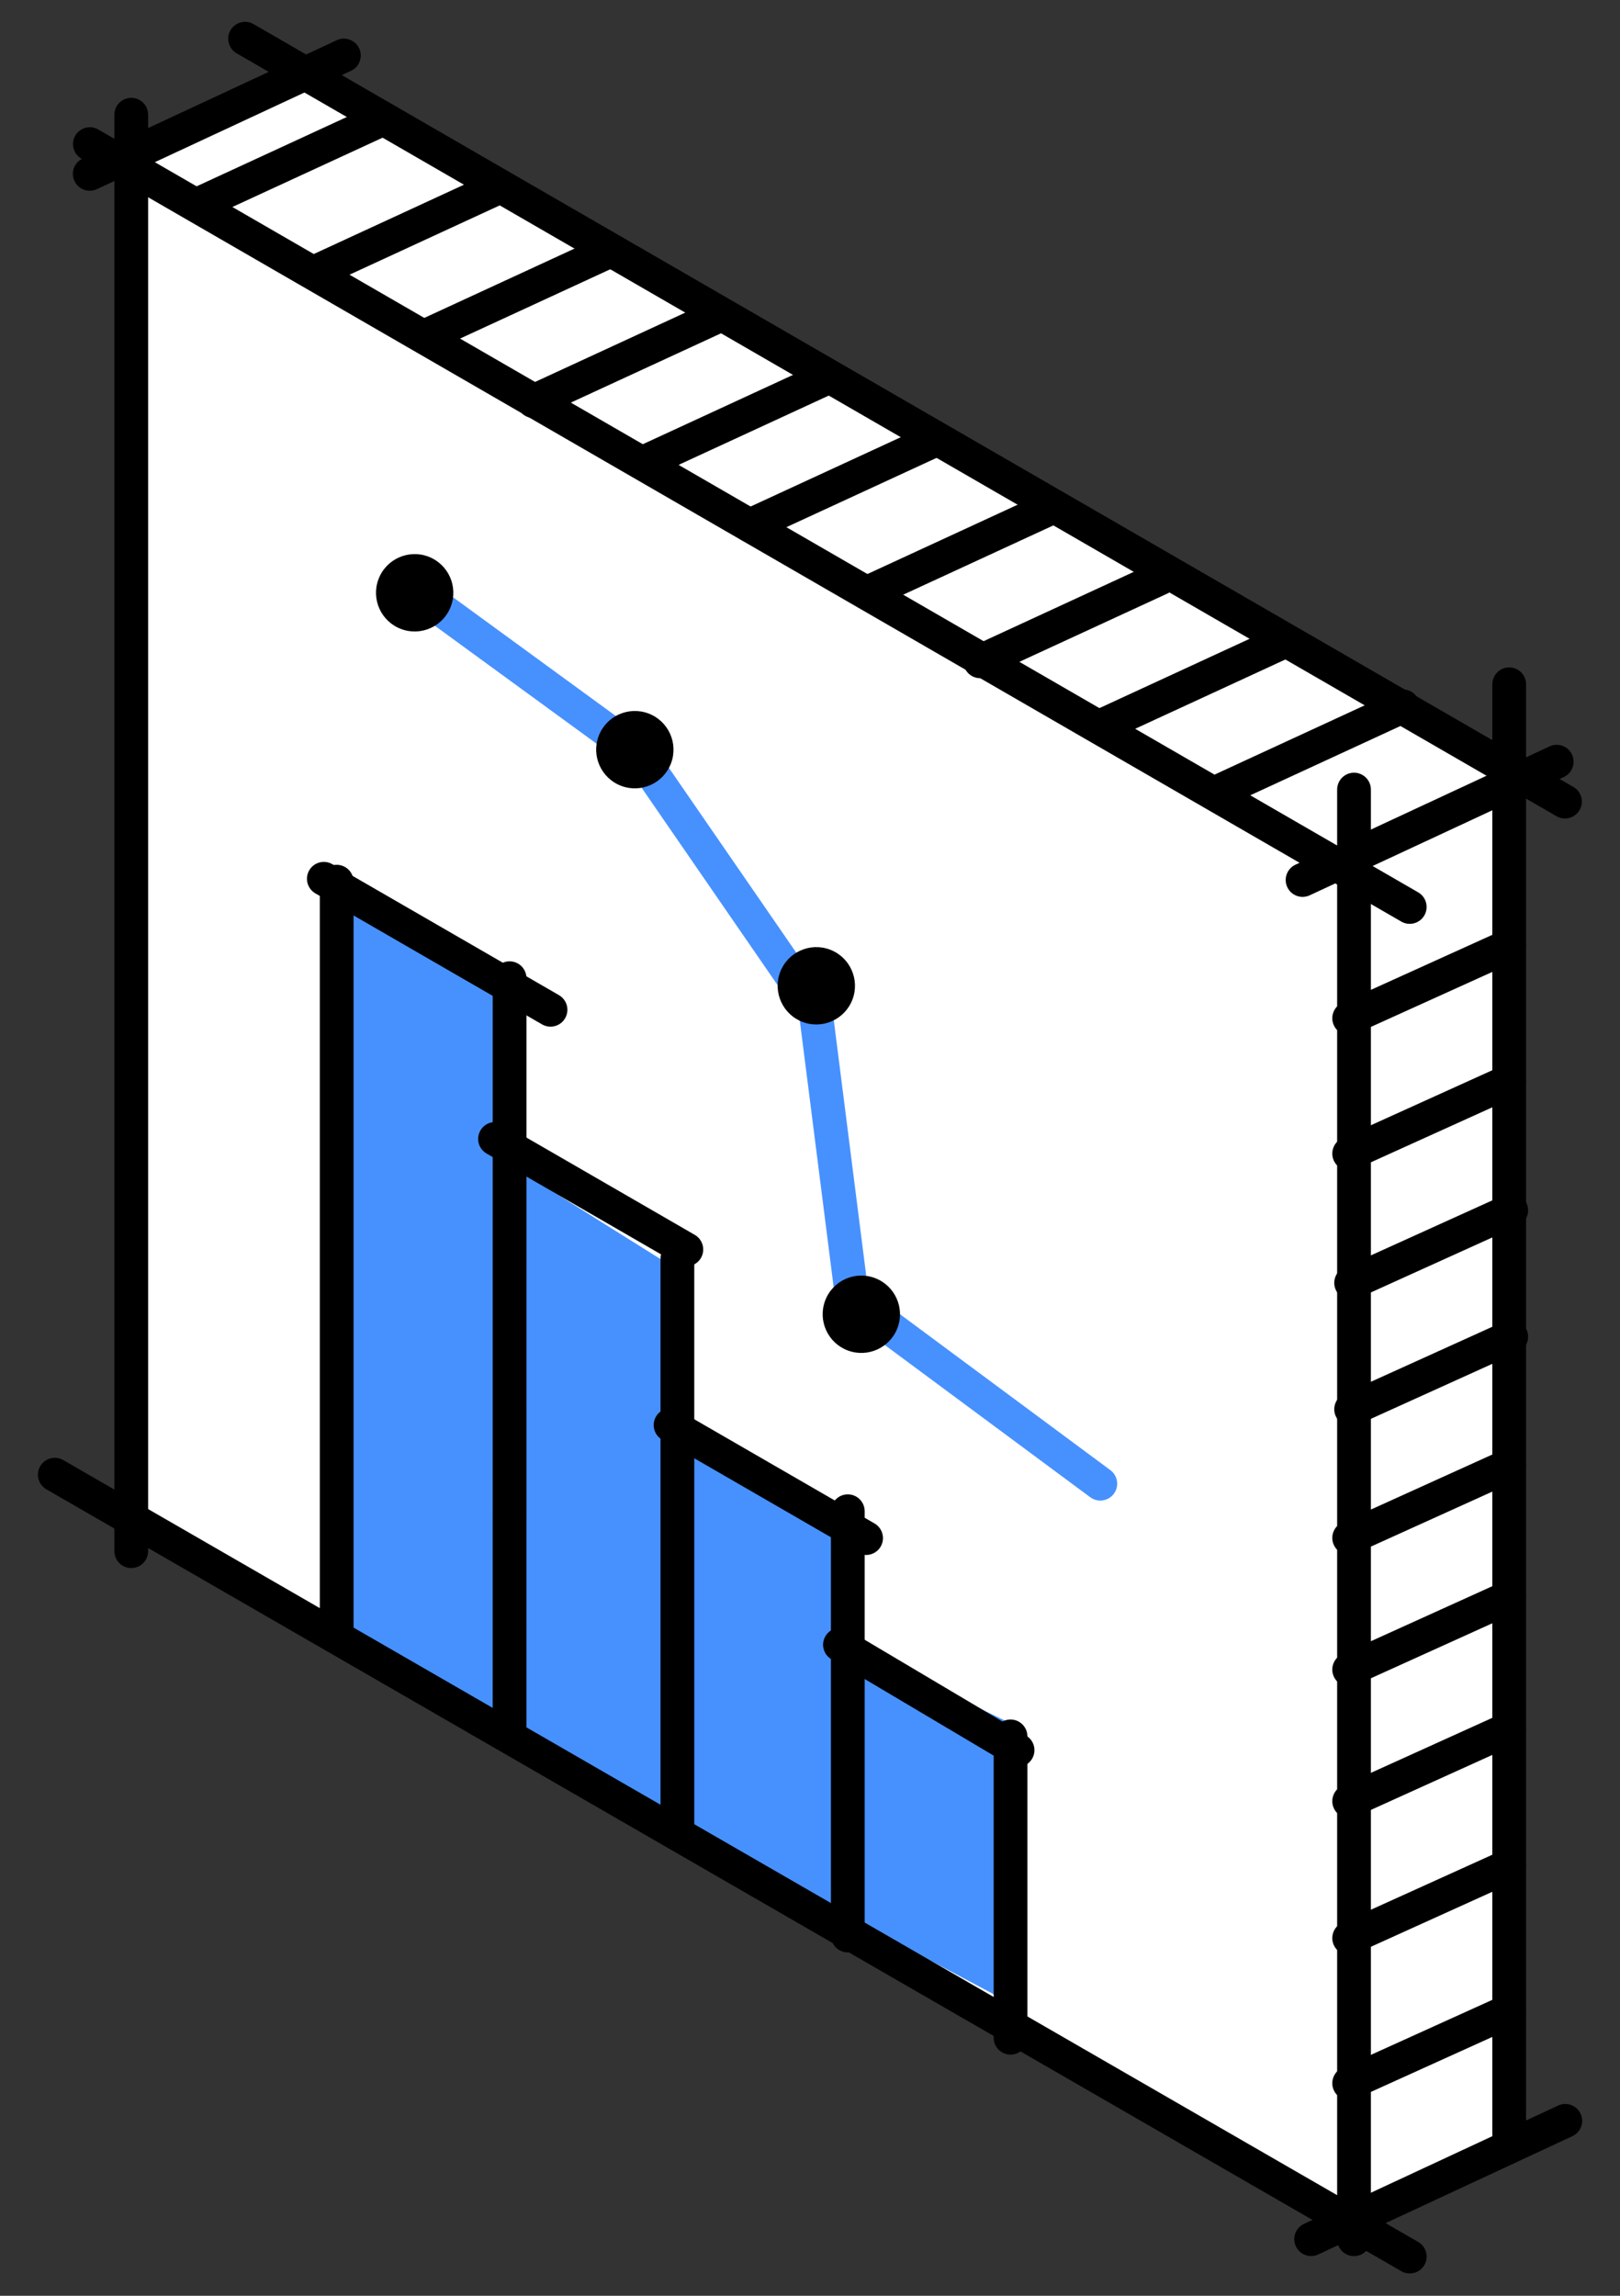 <svg width="48" height="68" viewBox="0 0 48 68" fill="none" xmlns="http://www.w3.org/2000/svg">
<rect x="0" y="0" width="48" height="68" fill="#333333" stroke="none"/>
<path d="M3.533 45.112L40.033 65.496L44.385 63.247V23.12L9.514 1.967L3.533 5.044V45.112Z" fill="white"/>
<path fill-rule="evenodd" clip-rule="evenodd" d="M40.119 22.887C39.843 22.887 39.619 23.111 39.619 23.387V66.325C39.619 66.601 39.843 66.825 40.119 66.825C40.395 66.825 40.619 66.601 40.619 66.325V23.387C40.619 23.111 40.395 22.887 40.119 22.887Z" fill="black"/>
<path fill-rule="evenodd" clip-rule="evenodd" d="M3.889 2.898C3.613 2.898 3.389 3.122 3.389 3.398V45.945C3.389 46.221 3.613 46.445 3.889 46.445C4.165 46.445 4.389 46.221 4.389 45.945V3.398C4.389 3.122 4.165 2.898 3.889 2.898Z" fill="black"/>
<path fill-rule="evenodd" clip-rule="evenodd" d="M42.203 27.114C42.341 26.875 42.259 26.569 42.02 26.431L2.913 3.836C2.674 3.697 2.368 3.779 2.23 4.018C2.092 4.257 2.174 4.563 2.413 4.701L41.52 27.297C41.759 27.435 42.065 27.353 42.203 27.114Z" fill="black"/>
<path d="M30.177 59.459L9.965 48.708V26.389L15.416 29.654V34.69L20.194 37.684V42.042L25.115 45.305V48.708L30.177 51.157V59.459Z" fill="#4791FF"/>
<path fill-rule="evenodd" clip-rule="evenodd" d="M9.976 25.615C10.253 25.615 10.476 25.839 10.476 26.115L10.476 48.437C10.476 48.713 10.252 48.937 9.976 48.937C9.7 48.937 9.476 48.713 9.476 48.437L9.476 26.115C9.476 25.839 9.7 25.615 9.976 25.615ZM15.099 28.474C15.375 28.474 15.599 28.698 15.599 28.974L15.598 51.431C15.598 51.707 15.374 51.931 15.098 51.931C14.822 51.931 14.598 51.707 14.598 51.431L14.599 28.974C14.599 28.698 14.823 28.474 15.099 28.474ZM20.071 36.776C20.347 36.776 20.571 37 20.571 37.276V54.172C20.571 54.448 20.347 54.672 20.071 54.672C19.795 54.672 19.571 54.448 19.571 54.172V37.276C19.571 37 19.795 36.776 20.071 36.776ZM25.12 44.262C25.396 44.262 25.62 44.486 25.62 44.762V57.329C25.62 57.605 25.396 57.829 25.12 57.829C24.844 57.829 24.62 57.605 24.62 57.329V44.762C24.62 44.486 24.844 44.262 25.12 44.262ZM29.942 50.931C30.218 50.931 30.442 51.155 30.442 51.431V60.357C30.442 60.633 30.218 60.857 29.942 60.857C29.666 60.857 29.442 60.633 29.442 60.357V51.431C29.442 51.155 29.666 50.931 29.942 50.931Z" fill="black"/>
<path fill-rule="evenodd" clip-rule="evenodd" d="M9.162 25.779C9.024 26.018 9.106 26.323 9.345 26.462L16.061 30.342C16.3 30.48 16.606 30.399 16.744 30.16C16.883 29.92 16.801 29.615 16.562 29.476L9.845 25.596C9.606 25.458 9.3 25.54 9.162 25.779Z" fill="black"/>
<path fill-rule="evenodd" clip-rule="evenodd" d="M14.235 33.484C14.096 33.723 14.178 34.029 14.417 34.167L20.086 37.442C20.325 37.58 20.631 37.498 20.769 37.259C20.907 37.02 20.825 36.714 20.586 36.576L14.918 33.301C14.678 33.163 14.373 33.245 14.235 33.484Z" fill="black"/>
<path fill-rule="evenodd" clip-rule="evenodd" d="M19.436 41.96C19.297 42.199 19.379 42.505 19.618 42.643L25.411 45.99C25.651 46.129 25.956 46.047 26.095 45.808C26.233 45.569 26.151 45.263 25.912 45.124L20.119 41.777C19.88 41.639 19.574 41.721 19.436 41.96Z" fill="black"/>
<path fill-rule="evenodd" clip-rule="evenodd" d="M24.458 48.461C24.317 48.699 24.395 49.005 24.633 49.146L29.895 52.269C30.132 52.41 30.439 52.332 30.58 52.094C30.721 51.857 30.643 51.55 30.405 51.409L25.143 48.286C24.906 48.145 24.599 48.224 24.458 48.461Z" fill="black"/>
<path fill-rule="evenodd" clip-rule="evenodd" d="M42.204 67.089C42.342 66.85 42.26 66.544 42.021 66.406L1.874 43.247C1.634 43.109 1.329 43.191 1.191 43.43C1.053 43.669 1.135 43.975 1.374 44.113L41.521 67.272C41.76 67.41 42.066 67.328 42.204 67.089Z" fill="black"/>
<path fill-rule="evenodd" clip-rule="evenodd" d="M44.717 19.768C44.441 19.768 44.217 19.991 44.217 20.268V63.205C44.217 63.481 44.441 63.705 44.717 63.705C44.993 63.705 45.217 63.481 45.217 63.205V20.268C45.217 19.991 44.993 19.768 44.717 19.768Z" fill="black"/>
<path fill-rule="evenodd" clip-rule="evenodd" d="M46.803 23.993C46.941 23.754 46.859 23.448 46.62 23.31L7.512 0.714C7.273 0.576 6.968 0.658 6.829 0.897C6.691 1.136 6.773 1.442 7.012 1.58L46.12 24.176C46.359 24.314 46.664 24.232 46.803 23.993Z" fill="black"/>
<path fill-rule="evenodd" clip-rule="evenodd" d="M46.578 22.35C46.462 22.099 46.164 21.991 45.914 22.107L38.383 25.612C38.133 25.729 38.025 26.026 38.141 26.276C38.258 26.527 38.555 26.635 38.805 26.519L46.336 23.014C46.586 22.898 46.695 22.6 46.578 22.35Z" fill="black"/>
<path fill-rule="evenodd" clip-rule="evenodd" d="M45.174 27.806C45.06 27.554 44.764 27.442 44.512 27.556L39.769 29.704C39.517 29.818 39.406 30.114 39.52 30.366C39.634 30.618 39.93 30.729 40.181 30.615L44.925 28.467C45.176 28.353 45.288 28.057 45.174 27.806Z" fill="black"/>
<path fill-rule="evenodd" clip-rule="evenodd" d="M42.02 20.711C41.905 20.46 41.608 20.35 41.357 20.466L36.014 22.931C35.763 23.047 35.654 23.344 35.769 23.595C35.885 23.845 36.182 23.955 36.433 23.839L41.776 21.374C42.026 21.258 42.136 20.961 42.02 20.711Z" fill="black"/>
<path fill-rule="evenodd" clip-rule="evenodd" d="M38.431 18.824C38.315 18.573 38.018 18.464 37.767 18.579L32.424 21.044C32.173 21.16 32.064 21.457 32.179 21.708C32.295 21.959 32.592 22.068 32.843 21.952L38.186 19.487C38.437 19.372 38.546 19.075 38.431 18.824Z" fill="black"/>
<path fill-rule="evenodd" clip-rule="evenodd" d="M34.841 16.914C34.725 16.663 34.428 16.553 34.177 16.669L28.834 19.134C28.583 19.25 28.474 19.547 28.59 19.798C28.705 20.049 29.002 20.158 29.253 20.042L34.596 17.577C34.847 17.462 34.956 17.164 34.841 16.914Z" fill="black"/>
<path fill-rule="evenodd" clip-rule="evenodd" d="M31.481 14.886C31.366 14.636 31.069 14.526 30.818 14.642L25.475 17.107C25.224 17.223 25.114 17.52 25.23 17.77C25.346 18.021 25.643 18.131 25.894 18.015L31.237 15.55C31.487 15.434 31.597 15.137 31.481 14.886Z" fill="black"/>
<path fill-rule="evenodd" clip-rule="evenodd" d="M28.016 12.888C27.901 12.638 27.604 12.528 27.353 12.644L22.01 15.109C21.759 15.225 21.65 15.522 21.765 15.772C21.881 16.023 22.178 16.133 22.429 16.017L27.772 13.552C28.023 13.436 28.132 13.139 28.016 12.888Z" fill="black"/>
<path fill-rule="evenodd" clip-rule="evenodd" d="M24.909 11.004C24.793 10.753 24.496 10.643 24.245 10.759L18.902 13.224C18.652 13.34 18.542 13.637 18.658 13.888C18.774 14.138 19.071 14.248 19.321 14.132L24.664 11.667C24.915 11.551 25.025 11.254 24.909 11.004Z" fill="black"/>
<path fill-rule="evenodd" clip-rule="evenodd" d="M21.608 9.209C21.492 8.958 21.195 8.848 20.945 8.964L15.602 11.429C15.351 11.545 15.241 11.842 15.357 12.093C15.473 12.343 15.77 12.453 16.021 12.337L21.364 9.872C21.614 9.756 21.724 9.459 21.608 9.209Z" fill="black"/>
<path fill-rule="evenodd" clip-rule="evenodd" d="M18.483 7.24C18.367 6.989 18.07 6.88 17.82 6.995L12.477 9.46C12.226 9.576 12.116 9.873 12.232 10.124C12.348 10.375 12.645 10.484 12.896 10.368L18.239 7.903C18.489 7.788 18.599 7.491 18.483 7.24Z" fill="black"/>
<path fill-rule="evenodd" clip-rule="evenodd" d="M15.124 5.386C15.008 5.136 14.711 5.026 14.46 5.142L9.117 7.607C8.867 7.723 8.757 8.02 8.873 8.27C8.988 8.521 9.285 8.631 9.536 8.515L14.879 6.05C15.13 5.934 15.239 5.637 15.124 5.386Z" fill="black"/>
<path fill-rule="evenodd" clip-rule="evenodd" d="M11.764 3.33C11.649 3.079 11.352 2.969 11.101 3.085L5.758 5.55C5.507 5.666 5.398 5.963 5.513 6.214C5.629 6.465 5.926 6.574 6.177 6.458L11.52 3.993C11.771 3.878 11.88 3.58 11.764 3.33Z" fill="black"/>
<path fill-rule="evenodd" clip-rule="evenodd" d="M45.174 31.815C45.06 31.564 44.764 31.452 44.512 31.566L39.769 33.714C39.517 33.828 39.406 34.124 39.52 34.376C39.634 34.627 39.93 34.739 40.181 34.625L44.925 32.477C45.176 32.363 45.288 32.067 45.174 31.815Z" fill="black"/>
<path fill-rule="evenodd" clip-rule="evenodd" d="M45.233 35.644C45.119 35.392 44.822 35.28 44.571 35.394L39.828 37.542C39.576 37.656 39.464 37.952 39.578 38.204C39.692 38.456 39.989 38.567 40.24 38.453L44.983 36.305C45.235 36.191 45.347 35.895 45.233 35.644Z" fill="black"/>
<path fill-rule="evenodd" clip-rule="evenodd" d="M45.233 39.388C45.119 39.136 44.822 39.025 44.571 39.138L39.828 41.286C39.576 41.4 39.464 41.697 39.578 41.948C39.692 42.2 39.989 42.311 40.24 42.197L44.983 40.049C45.235 39.935 45.347 39.639 45.233 39.388Z" fill="black"/>
<path fill-rule="evenodd" clip-rule="evenodd" d="M45.174 43.198C45.06 42.947 44.764 42.835 44.512 42.949L39.769 45.097C39.517 45.211 39.406 45.507 39.52 45.759C39.634 46.01 39.93 46.122 40.181 46.008L44.925 43.86C45.176 43.746 45.288 43.45 45.174 43.198Z" fill="black"/>
<path fill-rule="evenodd" clip-rule="evenodd" d="M45.174 47.099C45.06 46.847 44.764 46.735 44.512 46.849L39.769 48.997C39.517 49.111 39.406 49.407 39.52 49.659C39.634 49.911 39.93 50.022 40.181 49.908L44.925 47.76C45.176 47.646 45.288 47.35 45.174 47.099Z" fill="black"/>
<path fill-rule="evenodd" clip-rule="evenodd" d="M45.174 50.997C45.06 50.745 44.764 50.634 44.512 50.748L39.769 52.896C39.517 53.01 39.406 53.306 39.52 53.557C39.634 53.809 39.93 53.921 40.181 53.807L44.925 51.659C45.176 51.545 45.288 51.248 45.174 50.997Z" fill="black"/>
<path fill-rule="evenodd" clip-rule="evenodd" d="M45.174 55.052C45.06 54.8 44.764 54.688 44.512 54.803L39.769 56.95C39.517 57.064 39.406 57.361 39.52 57.612C39.634 57.864 39.93 57.975 40.181 57.861L44.925 55.713C45.176 55.599 45.288 55.303 45.174 55.052Z" fill="black"/>
<path fill-rule="evenodd" clip-rule="evenodd" d="M45.174 59.35C45.06 59.099 44.764 58.987 44.512 59.101L39.769 61.249C39.517 61.363 39.406 61.66 39.52 61.911C39.634 62.163 39.93 62.274 40.181 62.16L44.925 60.012C45.176 59.898 45.288 59.602 45.174 59.35Z" fill="black"/>
<path fill-rule="evenodd" clip-rule="evenodd" d="M10.643 1.434C10.526 1.183 10.229 1.075 9.978 1.191L2.448 4.696C2.198 4.813 2.089 5.11 2.206 5.36C2.322 5.611 2.619 5.719 2.87 5.603L10.4 2.098C10.651 1.981 10.759 1.684 10.643 1.434Z" fill="black"/>
<path fill-rule="evenodd" clip-rule="evenodd" d="M46.832 62.608C46.716 62.357 46.418 62.249 46.168 62.365L38.637 65.87C38.387 65.986 38.279 66.284 38.395 66.534C38.511 66.784 38.809 66.893 39.059 66.776L46.59 63.272C46.84 63.155 46.949 62.858 46.832 62.608Z" fill="black"/>
<path fill-rule="evenodd" clip-rule="evenodd" d="M11.784 17.114C11.947 16.89 12.259 16.841 12.482 17.004L19.21 21.91C19.255 21.943 19.295 21.983 19.327 22.03L24.576 29.644C24.621 29.71 24.65 29.786 24.66 29.865L25.722 38.227L32.899 43.544C33.121 43.709 33.168 44.022 33.004 44.243C32.839 44.465 32.526 44.512 32.304 44.348L24.955 38.904C24.845 38.823 24.774 38.7 24.757 38.565L23.683 30.112L18.552 22.667L11.893 17.812C11.67 17.649 11.621 17.337 11.784 17.114Z" fill="#4791FF"/>
<path d="M19.882 22.609C19.659 23.201 18.997 23.5 18.406 23.277C17.814 23.053 17.515 22.392 17.738 21.8C17.962 21.208 18.622 20.91 19.214 21.133C19.806 21.356 20.105 22.017 19.882 22.609Z" fill="black"/>
<path d="M25.259 29.603C25.035 30.195 24.375 30.494 23.782 30.271C23.191 30.047 22.892 29.386 23.115 28.794C23.338 28.203 23.999 27.904 24.591 28.127C25.183 28.35 25.482 29.011 25.259 29.603Z" fill="black"/>
<path d="M26.593 39.332C26.369 39.924 25.709 40.223 25.116 39.999C24.525 39.776 24.226 39.115 24.449 38.523C24.672 37.931 25.333 37.632 25.925 37.856C26.517 38.079 26.816 38.74 26.593 39.332Z" fill="black"/>
<path d="M13.358 17.963C13.135 18.555 12.474 18.854 11.882 18.63C11.29 18.407 10.991 17.746 11.215 17.154C11.438 16.562 12.099 16.263 12.691 16.486C13.283 16.71 13.582 17.371 13.358 17.963Z" fill="black"/>
</svg>
